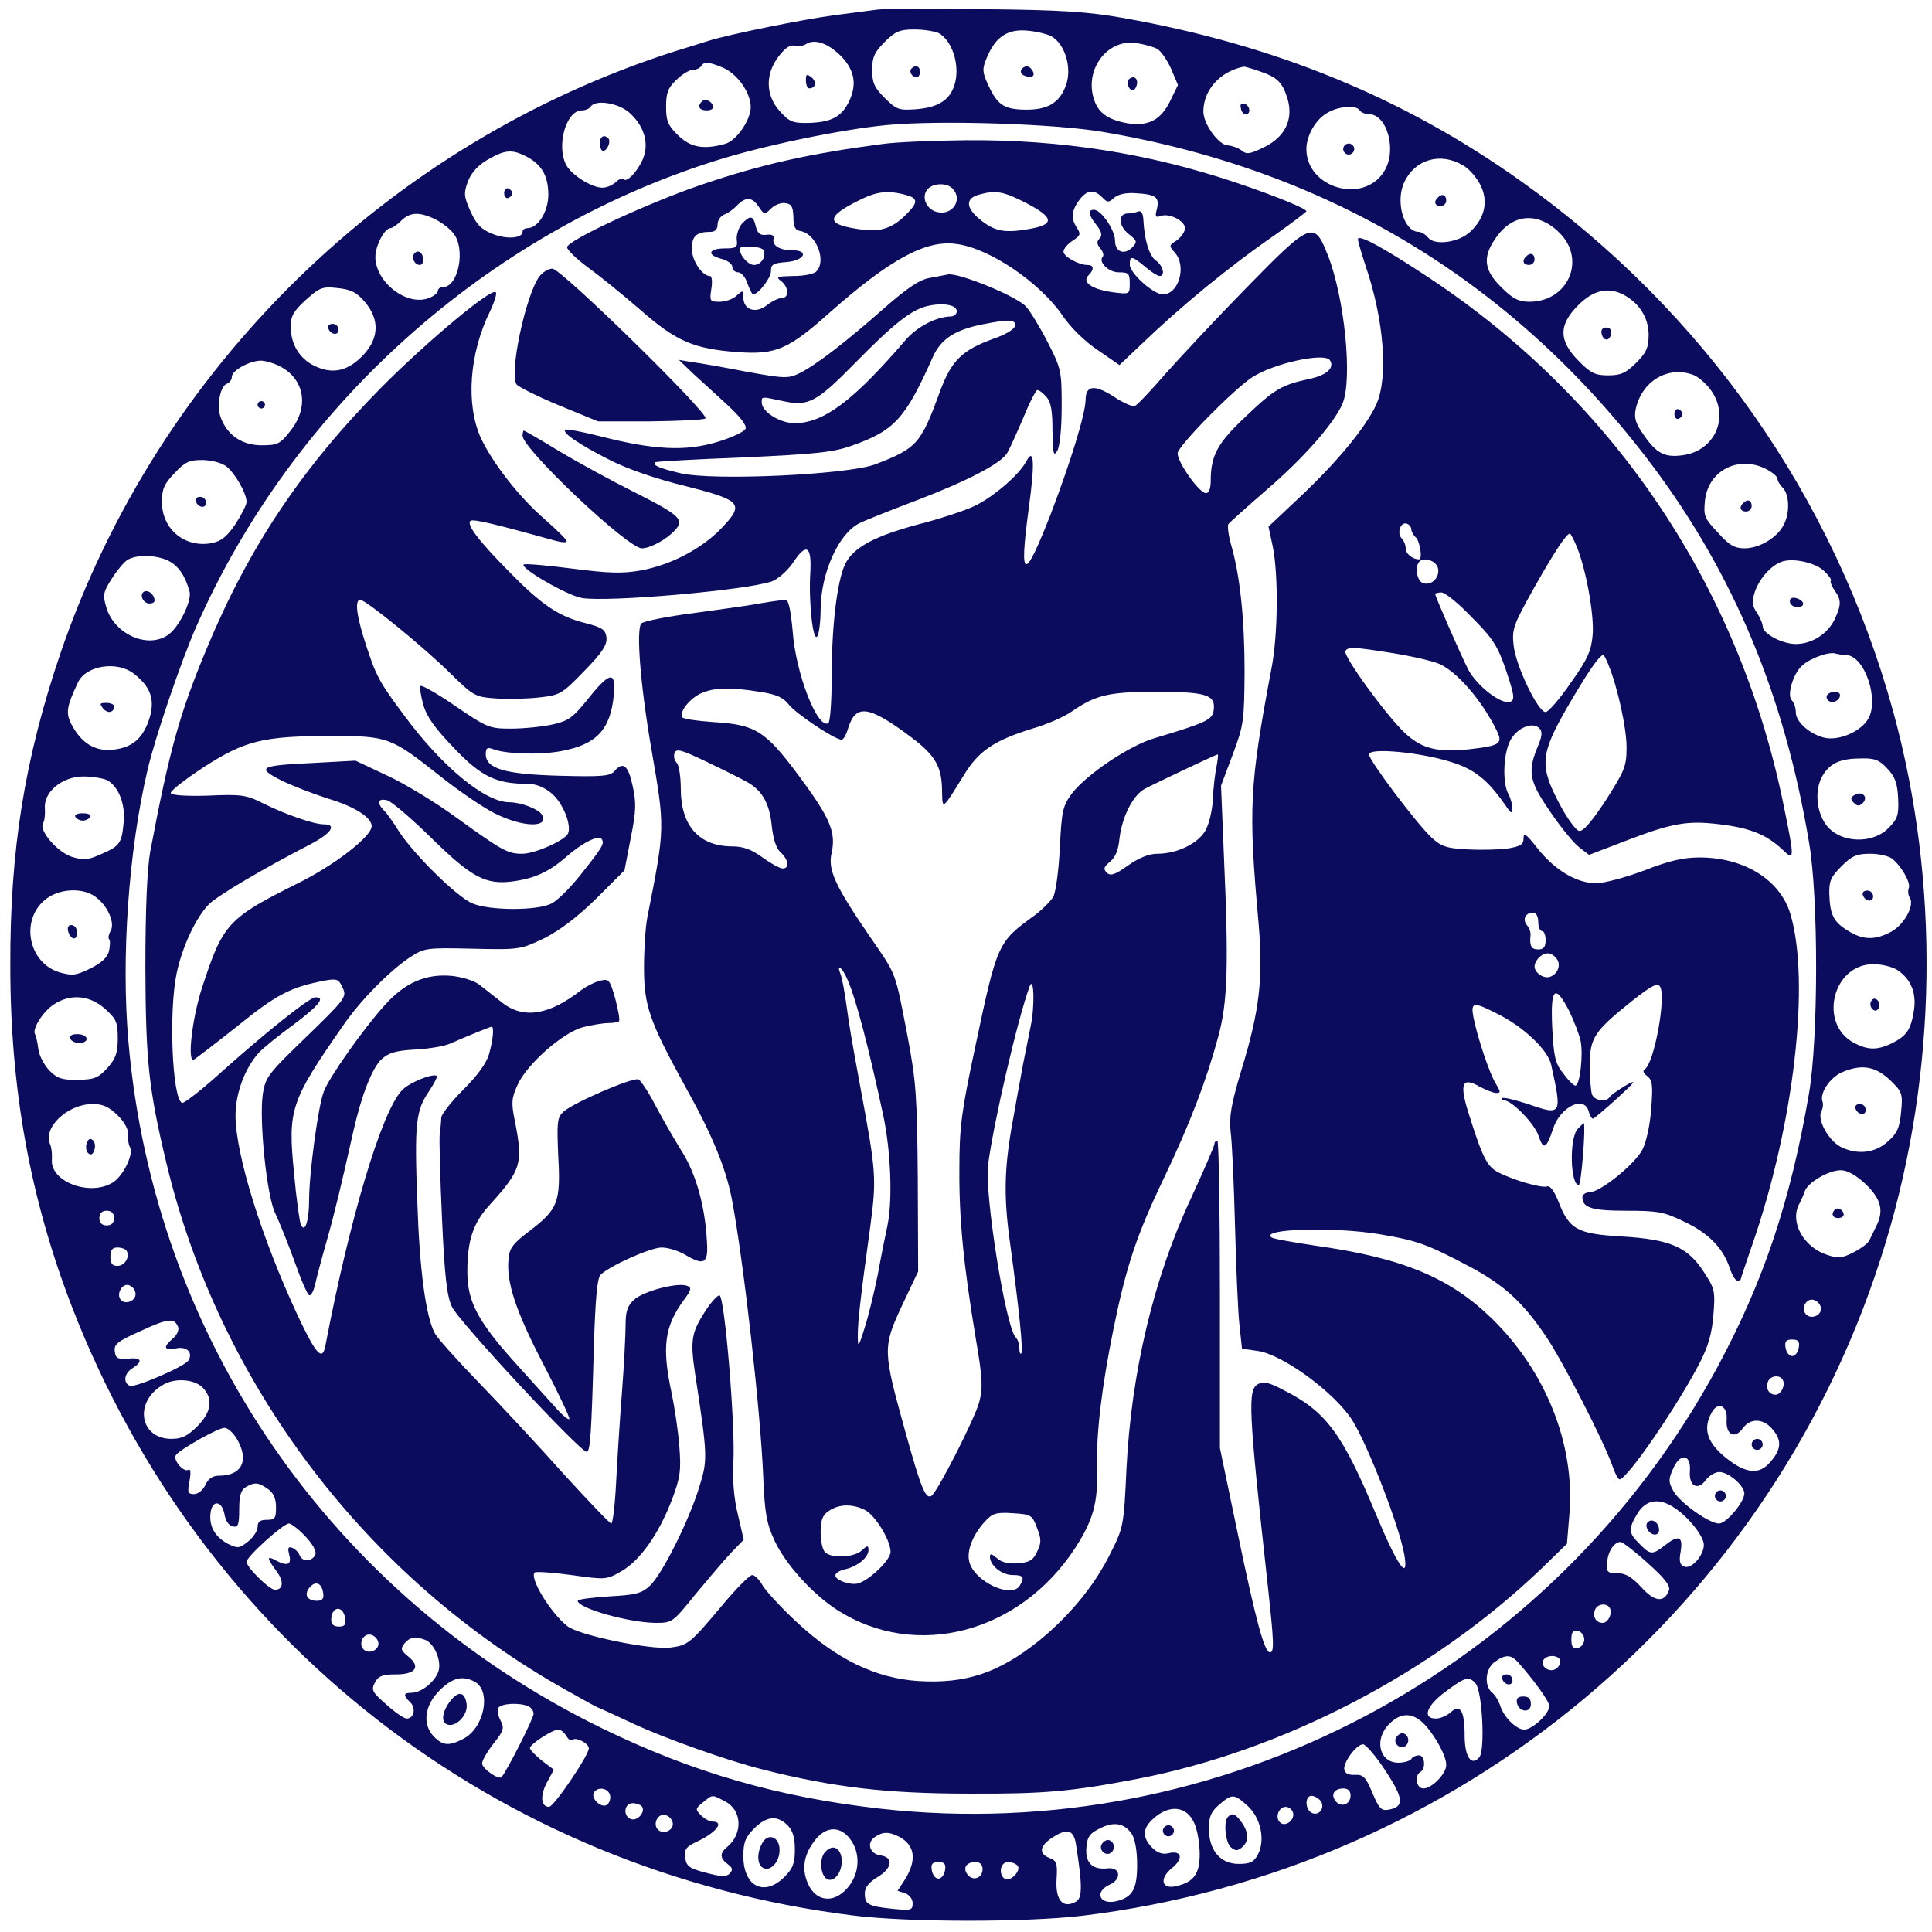 <?xml version="1.0" standalone="no"?>
<!DOCTYPE svg PUBLIC "-//W3C//DTD SVG 20010904//EN"
 "http://www.w3.org/TR/2001/REC-SVG-20010904/DTD/svg10.dtd">
<svg version="1.0" xmlns="http://www.w3.org/2000/svg"
 width="525pt" height="525pt" viewBox="0 0 525 525"
 preserveAspectRatio="xMidYMid meet">

<g transform="translate(0,525) scale(0.1,-0.1)"
fill="#0b0c5e" stroke="none">
<path d="M2385 5224 c-16 -2 -68 -9 -115 -15 -85 -11 -288 -52 -345 -70 -16
-5 -57 -18 -90 -28 -780 -249 -1405 -861 -1670 -1634 -98 -288 -138 -536 -137
-852 0 -336 54 -631 167 -925 351 -908 1154 -1534 2122 -1655 149 -19 471 -19
623 -1 1028 124 1886 842 2184 1829 141 465 148 977 21 1442 -160 583 -515
1089 -1011 1442 -318 227 -669 371 -1081 444 -95 17 -169 22 -378 24 -143 2
-273 1 -290 -1z m166 -64 c41 -23 62 -102 38 -153 -15 -33 -46 -50 -102 -54
-44 -3 -51 -1 -83 31 -28 28 -34 41 -34 76 0 34 6 48 34 76 29 29 41 34 81 34
25 0 55 -5 66 -10z m305 -8 c39 -21 59 -90 39 -138 -18 -45 -50 -63 -110 -62
-57 1 -75 13 -100 68 -16 34 -16 43 -4 72 23 57 56 79 108 75 26 -2 55 -9 67
-15z m-568 -57 c36 -39 41 -78 17 -125 -20 -38 -47 -52 -107 -54 -44 -1 -53 3
-79 32 -39 43 -40 101 -3 149 17 22 31 32 42 29 9 -3 24 -1 32 4 24 16 62 2
98 -35z m855 23 c11 -5 28 -30 39 -54 l19 -45 -21 -43 c-25 -52 -60 -70 -116
-61 -56 10 -82 30 -93 71 -22 80 41 159 117 147 20 -3 45 -10 55 -15z m-1178
-52 c39 -17 75 -68 75 -107 0 -35 -39 -92 -70 -100 -58 -16 -93 -10 -127 23
-28 27 -33 39 -33 78 0 38 5 51 28 73 15 15 35 27 44 27 9 0 20 5 23 10 8 13
19 13 60 -4z m1456 -9 c51 -17 64 -31 78 -76 16 -56 -7 -104 -66 -132 -37 -18
-46 -19 -59 -8 -9 7 -26 13 -37 14 -25 0 -67 58 -67 92 0 58 45 109 110 122 3
0 21 -5 41 -12z m-1712 -112 c41 -36 56 -84 38 -127 -15 -35 -44 -65 -53 -55
-4 3 -13 0 -21 -8 -8 -8 -24 -15 -36 -15 -29 0 -83 34 -98 61 -28 52 -1 149
42 149 10 0 21 5 24 10 12 20 73 11 104 -15z m1986 5 c3 -5 14 -10 24 -10 51
0 78 -100 42 -156 -56 -90 -211 -45 -211 61 0 37 26 82 58 99 31 18 78 21 87
6z m-695 -59 c616 -105 1117 -410 1490 -906 222 -296 360 -628 426 -1025 26
-150 25 -533 0 -680 -50 -293 -124 -513 -249 -745 -448 -828 -1350 -1303
-2274 -1200 -277 31 -510 98 -758 219 -734 359 -1216 1058 -1286 1865 -20 227
0 518 52 739 20 87 91 295 131 386 263 601 792 1075 1415 1270 130 41 338 84
461 96 141 14 461 4 592 -19z m-1570 -66 c42 -22 60 -53 60 -104 0 -46 -28
-91 -57 -91 -7 0 -13 -4 -13 -10 0 -18 -45 -21 -83 -5 -30 12 -43 26 -59 62
-18 40 -18 49 -6 81 9 23 27 43 53 58 47 27 66 29 105 9z m2545 -24 c17 -9 38
-34 48 -54 22 -44 12 -89 -27 -126 -31 -30 -97 -39 -115 -17 -7 9 -19 16 -26
16 -40 0 -64 82 -39 135 29 62 98 82 159 46z m-2792 -147 c18 -9 40 -26 49
-38 34 -41 14 -146 -28 -146 -8 0 -14 -5 -14 -10 0 -6 -11 -15 -25 -20 -59
-23 -145 43 -145 112 0 30 25 78 41 78 5 0 18 9 29 20 24 24 50 25 93 4z
m3055 -37 c73 -73 23 -187 -82 -187 -29 0 -45 8 -76 39 -47 46 -52 81 -17 132
46 69 116 75 175 16z m-3246 -188 c40 -48 38 -98 -5 -144 -41 -43 -82 -53
-131 -30 -42 20 -66 59 -66 108 0 28 8 42 41 72 38 34 45 37 88 32 36 -4 51
-12 73 -38z m3420 20 c43 -23 67 -62 68 -107 0 -37 -6 -50 -34 -78 -28 -28
-42 -34 -76 -34 -35 0 -48 6 -81 40 -54 55 -54 97 0 151 41 41 81 50 123 28z
m-3652 -194 c68 -35 81 -111 29 -176 -28 -36 -35 -39 -78 -39 -53 0 -93 27
-111 75 -12 31 -2 85 16 92 8 3 14 11 14 19 0 17 47 43 78 44 13 0 36 -7 52
-15z m3842 -24 c13 -5 34 -23 47 -41 52 -72 12 -165 -76 -177 -50 -7 -72 5
-107 56 -22 31 -26 46 -21 70 17 76 88 118 157 92z m-3986 -249 c24 -20 54
-73 54 -96 0 -8 -14 -35 -30 -60 -24 -35 -39 -47 -66 -52 -72 -13 -134 38
-134 112 0 35 6 49 34 78 29 31 40 36 77 36 27 -1 52 -8 65 -18z m4184 -7 c17
-9 30 -20 30 -26 0 -6 7 -17 15 -25 18 -19 19 -71 1 -102 -18 -34 -66 -62
-105 -62 -27 0 -42 8 -73 43 -37 39 -39 45 -35 87 9 82 92 124 167 85z m-4342
-249 c27 -14 45 -40 57 -83 7 -25 -28 -97 -58 -118 -55 -39 -146 1 -168 74
-10 34 -9 42 15 79 14 22 33 45 43 51 26 15 79 13 111 -3z m4498 -27 c13 -12
22 -24 19 -27 -2 -3 2 -14 10 -26 19 -26 19 -40 0 -80 -19 -39 -62 -66 -105
-66 -37 0 -90 28 -90 48 0 7 -7 24 -16 37 -13 20 -14 30 -5 58 12 34 42 69 71
80 29 12 92 -1 116 -24z m60 -229 c51 0 93 -125 59 -176 -21 -33 -78 -57 -116
-49 -40 9 -79 43 -79 69 0 12 -5 27 -11 33 -14 14 4 74 29 95 22 20 73 38 90
32 8 -2 20 -4 28 -4z m-4652 -51 c45 -35 57 -69 43 -118 -17 -56 -46 -82 -98
-88 -50 -6 -88 17 -115 69 -16 31 -13 48 18 114 22 46 107 59 152 23z m4765
-258 c21 -22 27 -40 29 -80 2 -46 -1 -56 -27 -82 -38 -38 -111 -41 -154 -6
-40 32 -51 109 -22 153 20 31 48 43 103 43 36 1 49 -4 71 -28z m-4838 -31 c31
-17 50 -65 45 -114 -5 -57 -10 -65 -61 -87 -38 -17 -48 -17 -81 -7 -40 14 -89
72 -77 91 4 6 6 24 5 40 -4 45 47 87 105 87 24 0 53 -5 64 -10z m4850 -213
c25 -19 52 -66 46 -80 -3 -8 -2 -20 3 -27 13 -21 -16 -73 -51 -92 -43 -23 -76
-23 -116 2 -40 24 -50 43 -52 99 -1 37 4 48 33 77 28 28 41 34 78 34 23 0 50
-6 59 -13z m-4883 -103 c33 -23 55 -70 43 -93 -6 -10 -8 -21 -4 -24 3 -3 2
-18 -1 -32 -4 -17 -21 -32 -51 -47 -39 -19 -49 -20 -84 -10 -82 25 -106 137
-42 194 36 33 102 38 139 12z m4898 -200 c37 -25 52 -62 45 -109 -8 -52 -19
-69 -58 -89 -40 -20 -66 -20 -103 -1 -100 51 -61 215 51 215 22 0 51 -7 65
-16z m-4871 -105 c31 -28 35 -37 35 -80 0 -39 -5 -55 -28 -81 -25 -27 -36 -32
-80 -32 -43 -1 -56 3 -78 25 -14 15 -28 41 -30 59 -2 17 -6 35 -9 40 -8 14 22
62 52 81 44 29 96 25 138 -12z m4850 -193 c34 -33 36 -37 31 -88 -4 -43 -11
-58 -36 -80 -35 -32 -84 -37 -129 -14 -33 18 -63 73 -52 96 5 8 6 21 3 28 -7
22 21 64 53 78 53 23 90 17 130 -20z m-4815 -97 c19 -19 30 -40 28 -53 -1 -11
1 -26 5 -33 11 -18 -17 -77 -46 -96 -61 -39 -171 1 -166 62 1 14 -1 33 -5 42
-20 45 48 109 116 109 28 0 44 -8 68 -31z m4750 -187 c42 -41 50 -72 28 -115
-6 -12 -14 -29 -18 -37 -3 -8 -23 -23 -43 -33 -31 -16 -42 -17 -72 -7 -64 21
-102 89 -76 138 5 9 12 25 15 34 7 24 65 58 98 58 18 0 41 -13 68 -38z m-4760
-92 c0 -13 -7 -20 -20 -20 -13 0 -20 7 -20 20 0 13 7 20 20 20 13 0 20 -7 20
-20z m34 -89 c10 -16 -5 -41 -25 -41 -14 0 -19 7 -19 25 0 18 5 25 19 25 11 0
22 -4 25 -9z m24 -114 c4 -20 -25 -34 -39 -20 -14 14 1 45 20 41 9 -2 17 -11
19 -21z m4580 -40 c4 -20 -25 -34 -40 -19 -15 15 -1 44 19 40 10 -2 19 -11 21
-21z m-4464 -53 c3 -8 -3 -22 -14 -31 -28 -24 -25 -33 9 -27 29 6 46 -12 33
-33 -11 -17 -144 -74 -159 -69 -19 8 -16 34 7 48 30 19 24 30 -12 26 -28 -2
-34 1 -36 19 -3 20 7 28 70 56 75 35 92 36 102 11z m4404 -56 c-2 -13 -10 -23
-18 -23 -8 0 -16 10 -18 23 -3 17 2 22 18 22 16 0 21 -5 18 -22z m-44 -87 c9
-14 -4 -41 -19 -41 -18 0 -28 17 -21 35 6 17 32 20 40 6z m-4294 -21 c30 -30
25 -67 -14 -106 -26 -26 -42 -34 -70 -34 -88 0 -103 103 -21 148 32 18 83 14
105 -8z m4142 -88 c-3 -41 22 -54 44 -23 21 29 58 27 83 -6 25 -30 20 -56 -14
-92 -30 -30 -68 -23 -124 25 -43 38 -53 73 -30 115 17 32 44 19 41 -19z
m-4049 -51 c35 -59 15 -101 -48 -101 -17 0 -29 -8 -37 -25 -6 -14 -20 -25 -31
-25 -17 0 -18 5 -12 36 4 21 3 34 -3 30 -13 -8 -43 27 -34 40 10 15 115 74
132 74 9 0 23 -13 33 -29z m3949 -89 c-3 -41 22 -54 44 -23 8 11 25 21 36 21
25 0 68 -37 68 -58 0 -24 -49 -82 -69 -82 -26 0 -104 55 -123 87 -14 25 -15
32 -2 61 19 45 50 41 46 -6z m-3864 -48 c15 -11 22 -25 22 -50 0 -30 -3 -34
-25 -34 -18 0 -25 -5 -25 -19 0 -11 -12 -29 -26 -40 -24 -19 -28 -19 -55 -6
-35 19 -51 47 -47 83 4 37 31 35 38 -3 3 -18 12 -31 23 -33 14 -3 17 4 17 47
0 37 5 53 18 60 24 14 34 13 60 -5z m3823 -52 c38 -25 79 -77 79 -100 0 -29
-34 -67 -53 -59 -12 4 -15 14 -10 41 7 42 -6 46 -44 16 -33 -26 -39 -25 -68 5
-30 29 -31 40 -5 83 23 37 59 43 101 14z m-3722 -76 c21 -22 31 -41 28 -50 -8
-20 -36 -21 -43 -2 -3 8 -12 17 -20 20 -11 4 -13 0 -8 -19 7 -27 -5 -32 -37
-15 -25 14 -24 6 2 -29 21 -28 19 -51 -4 -51 -15 0 -77 61 -77 76 0 14 100
104 115 104 6 0 26 -15 44 -34z m3649 -74 c46 -41 62 -62 57 -74 -13 -34 -39
-31 -75 9 -26 28 -43 38 -65 38 -27 0 -30 3 -28 28 2 31 19 57 37 57 6 -1 39
-26 74 -58z m-3600 -80 c3 -16 -2 -22 -17 -22 -26 0 -36 17 -20 36 16 19 33
13 37 -14z m3496 -41 c9 -14 -4 -41 -19 -41 -18 0 -28 17 -21 35 6 17 32 20
40 6z m-3436 -29 c3 -17 -2 -22 -17 -22 -14 0 -21 6 -21 18 0 38 33 41 38 4z
m3367 -57 c0 -11 -8 -21 -17 -23 -14 -3 -18 3 -18 23 0 20 4 26 18 23 9 -2 17
-12 17 -23z m-3277 -8 c4 -20 -25 -34 -40 -19 -15 15 -1 44 19 40 10 -2 19
-11 21 -21z m127 7 c26 -10 46 -59 36 -87 -11 -29 -47 -57 -73 -57 -22 0 -23
-7 -3 -26 16 -16 10 -44 -10 -44 -7 0 -32 17 -55 38 -39 34 -42 40 -31 60 9
18 21 22 57 22 54 0 68 21 33 49 -20 16 -21 21 -10 35 14 17 29 20 56 10z
m2970 -61 c47 -53 85 -107 85 -119 0 -21 -46 -64 -68 -64 -22 0 -57 35 -66 67
-4 11 -13 27 -21 33 -23 19 -19 66 7 84 29 21 44 20 63 -1z m115 2 c0 -9 -7
-18 -16 -22 -18 -7 -39 11 -30 26 11 17 46 13 46 -4z m-2950 -55 c46 -25 26
-126 -31 -155 -38 -20 -55 -19 -79 5 -33 33 -27 85 14 126 35 35 63 42 96 24z
m2720 -5 c18 -22 26 -181 10 -200 -22 -26 -40 1 -40 59 0 67 -12 87 -38 63
-10 -9 -28 -17 -40 -17 -38 0 -26 35 26 73 53 40 64 43 82 22z m-2576 -61 c9
-3 16 -13 16 -21 0 -12 -71 -153 -87 -172 -7 -9 -53 23 -53 37 0 8 14 32 31
54 28 35 30 42 19 63 -7 13 -9 28 -6 34 8 12 55 15 80 5z m2438 -51 c30 -33
58 -85 58 -109 0 -24 -39 -64 -62 -64 -19 0 -26 34 -8 45 15 9 12 45 -4 45 -8
0 -18 -4 -21 -10 -3 -5 -19 -10 -35 -10 -52 0 -67 64 -25 105 32 33 65 32 97
-2z m-2333 -30 c5 -10 13 -15 17 -11 8 9 44 -9 44 -23 0 -19 -95 -159 -108
-159 -22 0 -25 30 -6 66 l19 35 -33 25 c-17 14 -32 29 -32 34 0 10 61 50 77
50 7 0 16 -8 22 -17z m2226 -95 c50 -76 52 -99 6 -106 -18 -3 -25 6 -42 47
-18 43 -25 49 -47 48 -17 -1 -27 4 -29 14 -4 19 33 69 51 69 7 0 35 -32 61
-72z m-2108 -64 c3 -8 1 -20 -6 -27 -14 -14 -47 15 -37 32 10 16 36 13 43 -5z
m2013 -3 c0 -24 -25 -34 -40 -16 -15 18 -5 35 21 35 12 0 19 -7 19 -19z
m-1700 -16 c47 -24 49 -88 6 -124 -21 -17 -20 -31 2 -47 13 -10 14 -15 5 -25
-10 -10 -23 -9 -65 2 -46 12 -53 18 -56 41 -3 24 3 30 35 45 50 24 72 53 39
53 -8 0 -22 8 -31 17 -16 16 -16 18 5 35 27 22 24 22 60 3z m1420 -12 c36 -33
49 -93 28 -133 -11 -20 -21 -25 -52 -25 -50 0 -81 37 -81 96 0 33 6 46 28 65
35 30 40 30 77 -3z m198 14 c14 -17 -2 -42 -22 -34 -20 8 -21 47 -2 47 7 0 18
-6 24 -13z m-1843 -17 c9 -15 -14 -40 -31 -33 -22 8 -18 43 5 43 11 0 23 -5
26 -10z m1501 -46 c8 -18 14 -55 14 -82 0 -54 -16 -76 -62 -87 -42 -11 -49 20
-13 49 32 26 26 49 -10 40 -16 -4 -30 1 -44 15 -27 27 -27 52 2 78 44 41 93
36 113 -13z m267 32 c8 -20 -20 -43 -35 -28 -14 14 -3 42 16 42 7 0 16 -6 19
-14z m-1685 -29 c4 -20 -25 -34 -40 -19 -15 15 -1 44 19 40 10 -2 19 -11 21
-21z m312 -7 c14 -14 20 -33 20 -66 0 -37 -5 -51 -29 -75 -55 -54 -111 -25
-111 57 0 37 5 51 29 75 34 34 63 37 91 9z m935 -23 c9 -13 15 -45 15 -84 0
-66 -12 -88 -55 -99 -47 -12 -63 25 -19 45 32 14 29 47 -5 44 -42 -5 -62 14
-59 55 2 30 9 40 36 53 38 20 67 15 87 -14z m-766 -13 c30 -38 28 -94 -5 -133
-40 -48 -94 -38 -113 22 -13 39 -2 78 31 115 28 29 62 28 87 -4z m615 -17 c18
-114 17 -146 -1 -155 -35 -19 -55 4 -52 60 3 45 0 52 -19 59 -31 12 -27 34 10
57 39 25 56 19 62 -21z m-481 22 c43 -23 49 -62 17 -115 l-21 -32 21 -7 c11
-4 20 -15 20 -27 0 -19 -4 -20 -55 -15 -66 7 -75 12 -75 42 0 16 11 30 36 45
39 24 42 53 7 58 -29 4 -39 33 -17 49 22 16 39 16 67 2z m125 -91 c-2 -13 -10
-23 -18 -23 -8 0 -16 10 -18 23 -3 17 2 22 18 22 16 0 21 -5 18 -22z m102 3
c0 -24 -25 -34 -40 -16 -15 18 -5 35 21 35 12 0 19 -7 19 -19z m96 8 c8 -14
-21 -43 -35 -35 -19 12 -13 46 8 46 11 0 23 -5 27 -11z"/>
<path d="M2477 5064 c-8 -8 1 -24 14 -24 5 0 9 7 9 15 0 15 -12 20 -23 9z"/>
<path d="M2775 5060 c-3 -6 1 -13 10 -16 19 -8 30 0 20 15 -8 14 -22 14 -30 1z"/>
<path d="M2190 5031 c0 -11 4 -21 9 -21 18 0 21 18 6 30 -13 10 -15 9 -15 -9z"/>
<path d="M3067 5034 c-9 -9 4 -35 14 -28 5 3 9 12 9 20 0 14 -12 19 -23 8z"/>
<path d="M1907 4974 c-13 -13 -7 -24 14 -24 11 0 19 5 17 12 -5 14 -22 21 -31
12z"/>
<path d="M3372 4956 c1 -10 8 -17 13 -17 15 1 12 24 -3 29 -9 3 -13 -2 -10
-12z"/>
<path d="M1630 4860 c0 -11 4 -20 9 -20 11 0 22 26 14 34 -12 12 -23 5 -23
-14z"/>
<path d="M3650 4845 c0 -8 7 -15 15 -15 8 0 15 7 15 15 0 8 -7 15 -15 15 -8 0
-15 -7 -15 -15z"/>
<path d="M2400 4859 c-198 -26 -330 -55 -494 -111 -144 -49 -366 -152 -365
-170 0 -7 26 -32 57 -55 32 -23 96 -75 142 -115 98 -86 145 -106 266 -115 102
-7 136 7 249 108 163 144 261 198 344 186 89 -11 226 -104 288 -194 22 -33 62
-72 97 -95 l58 -40 57 54 c109 105 240 213 369 302 45 32 82 60 82 62 0 7 -82
41 -192 78 -236 79 -473 117 -733 115 -88 -1 -189 -5 -225 -10z m188 -121 c30
-30 0 -75 -42 -64 -29 7 -43 41 -26 61 15 18 52 19 68 3z m-105 -27 c8 -8 4
-18 -14 -37 -39 -42 -72 -55 -126 -48 -99 13 -102 33 -10 79 40 20 62 25 95
22 24 -3 49 -10 55 -16z m306 -13 c77 -40 78 -59 3 -71 -65 -11 -91 -5 -132
29 -36 31 -36 55 0 65 46 13 67 9 129 -23z m206 16 c14 -15 18 -15 33 -1 11 9
32 14 58 12 55 -3 65 -11 58 -42 -6 -22 -4 -25 10 -20 23 9 66 -13 66 -33 0
-10 -10 -24 -22 -33 -22 -14 -22 -15 -5 -34 32 -37 10 -113 -33 -113 -26 0
-90 58 -90 81 0 25 6 24 42 -6 16 -14 34 -25 39 -25 16 0 10 28 -10 42 -18 13
-31 54 -34 111 -1 18 -6 26 -15 22 -8 -3 -20 -5 -27 -5 -27 0 -26 -33 1 -55
25 -20 25 -22 10 -38 -22 -21 -46 -11 -46 19 0 29 -38 84 -57 84 -18 0 -16
-13 7 -42 14 -18 16 -28 8 -36 -8 -8 -8 -15 2 -27 7 -8 10 -18 7 -22 -14 -14
15 -43 43 -43 27 0 30 -3 30 -30 0 -30 0 -30 -47 -24 -56 8 -84 27 -65 46 16
16 15 28 -3 28 -24 0 -65 23 -65 36 0 8 11 21 25 30 22 15 23 17 9 39 -15 24
-11 48 14 78 19 21 36 22 57 1z m-933 -26 c14 -21 16 -22 33 -5 10 10 27 17
39 15 17 -2 21 -10 22 -38 0 -27 5 -36 20 -38 42 -8 71 -81 42 -110 -7 -7 -35
-12 -62 -12 -45 -1 -49 -2 -33 -14 21 -17 22 -46 1 -46 -9 0 -27 -9 -41 -20
-30 -23 -63 -12 -63 22 0 20 -1 20 -18 5 -10 -10 -31 -17 -47 -17 -26 0 -27 2
-22 35 3 19 2 35 -4 35 -21 0 -49 42 -49 74 0 35 13 46 51 46 12 0 19 7 19 20
0 11 8 23 18 27 9 3 25 14 35 25 24 24 41 23 59 -4z"/>
<path d="M2016 4642 c-9 -11 -15 -30 -14 -43 3 -21 -1 -24 -32 -24 -44 0 -51
-17 -11 -28 17 -4 31 -14 31 -22 0 -8 7 -15 16 -15 8 0 20 -13 25 -30 6 -16
13 -30 15 -30 15 0 49 45 49 63 0 19 6 22 43 25 48 4 62 32 15 32 -35 0 -55
13 -51 31 2 9 -4 13 -19 11 -17 -2 -24 3 -29 22 -7 31 -15 32 -38 8z m58 -71
c10 -16 -5 -41 -25 -41 -16 0 -39 26 -39 44 0 10 58 7 64 -3z"/>
<path d="M3386 4467 c-83 -85 -182 -191 -221 -235 -38 -44 -75 -83 -81 -85 -6
-3 -32 8 -57 25 -53 34 -77 31 -77 -9 -1 -39 -40 -166 -94 -308 -73 -187 -87
-185 -61 10 18 130 15 172 -7 130 -20 -37 -92 -98 -142 -121 -28 -13 -96 -35
-151 -49 -119 -32 -175 -62 -198 -107 -22 -46 -37 -166 -37 -308 0 -65 -4
-121 -9 -125 -29 -18 -89 135 -97 250 -5 55 -11 85 -19 85 -6 0 -36 -4 -66 -9
-30 -6 -112 -17 -184 -27 -71 -9 -136 -22 -142 -28 -15 -14 -3 -168 27 -341
37 -216 38 -211 -11 -458 -5 -26 -9 -87 -9 -136 0 -104 14 -145 114 -327 73
-131 109 -220 125 -304 32 -169 78 -578 85 -753 4 -98 9 -126 30 -172 30 -65
103 -146 171 -190 214 -137 496 -63 647 169 49 76 62 123 59 217 -2 95 12 216
45 379 35 171 63 255 138 411 71 149 115 265 147 384 25 93 28 192 15 485 l-8
195 32 85 c30 80 31 93 32 225 0 141 -12 261 -37 346 -7 25 -10 50 -7 55 4 5
51 47 105 94 98 84 182 179 205 233 28 65 6 288 -40 404 -37 94 -45 91 -222
-90z m228 -196 c13 -20 -8 -40 -53 -50 -79 -17 -97 -28 -175 -102 -78 -73 -96
-107 -96 -176 0 -21 -5 -33 -13 -33 -18 0 -77 83 -77 108 0 19 150 172 203
207 59 38 197 68 211 46z m-1549 -901 c46 -7 64 -16 78 -34 18 -24 125 -96
144 -96 5 0 13 14 18 32 21 66 56 61 172 -26 66 -50 83 -80 83 -150 1 -47 1
-47 60 49 40 65 82 93 185 125 39 11 86 32 105 45 68 47 102 55 233 55 135 0
161 -8 155 -50 -3 -26 -21 -34 -161 -76 -68 -20 -184 -98 -224 -150 -25 -34
-28 -46 -33 -148 -3 -61 -11 -121 -18 -133 -7 -12 -29 -34 -50 -50 -102 -74
-102 -75 -163 -363 -36 -169 -42 -212 -42 -325 -1 -138 11 -261 45 -465 18
-105 19 -131 9 -170 -12 -45 -114 -245 -130 -255 -16 -9 -28 20 -71 175 -61
220 -62 228 -9 342 l44 93 -1 250 c-2 226 -4 263 -28 390 -35 180 -28 162
-103 271 -95 139 -114 181 -103 227 12 56 -4 94 -90 210 -91 122 -117 138
-233 145 -42 3 -80 8 -83 13 -9 14 20 51 51 65 36 16 80 17 160 4z m-35 -245
c40 -22 61 -57 67 -118 4 -37 12 -62 24 -73 22 -20 25 -44 6 -44 -8 0 -33 14
-55 30 -30 22 -53 30 -82 30 -90 0 -140 56 -140 156 0 33 -5 65 -11 71 -7 7
-9 19 -6 27 5 13 20 8 89 -25 46 -22 94 -46 108 -54z m1276 43 c-4 -18 -9 -58
-10 -89 -2 -32 -10 -68 -21 -87 -21 -35 -77 -62 -130 -62 -23 0 -50 -11 -80
-32 -36 -26 -48 -29 -58 -19 -9 10 -8 15 9 29 15 12 23 32 26 63 7 59 36 117
68 135 28 15 193 93 199 94 2 0 0 -15 -3 -32z m-1003 -580 c24 -55 57 -183 97
-368 21 -99 26 -234 11 -303 -5 -23 -17 -82 -26 -132 -10 -49 -26 -115 -36
-145 -16 -52 -18 -53 -18 -20 0 37 6 95 34 298 17 129 16 147 -26 372 -26 141
-31 171 -39 230 -5 36 -12 73 -16 83 -12 31 5 18 19 -15z m498 -125 c-6 -29
-15 -77 -21 -105 -5 -29 -17 -91 -25 -138 -26 -138 -29 -215 -10 -350 25 -183
36 -293 30 -298 -3 -3 -5 4 -5 14 0 11 -4 24 -10 30 -27 27 -85 389 -75 469
15 115 80 395 113 485 12 30 14 -56 3 -107z m-451 -1316 c28 -14 70 -82 70
-114 0 -22 -57 -77 -89 -86 -21 -5 -61 9 -61 22 0 6 12 14 28 17 33 8 62 32
62 52 0 13 -3 13 -18 -1 -22 -20 -83 -22 -100 -5 -7 7 -12 31 -12 54 0 33 5
47 22 58 27 19 64 20 98 3z m468 -49 c12 -30 12 -41 0 -65 -10 -22 -21 -29
-52 -31 -25 -2 -44 2 -57 14 -14 12 -19 13 -19 4 0 -24 32 -50 62 -50 29 0 33
-6 19 -29 -23 -36 -124 12 -137 65 -8 30 10 74 42 109 21 23 31 26 76 23 50
-3 53 -5 66 -40z"/>
<path d="M3690 4600 c0 -6 10 -39 21 -73 50 -146 62 -303 29 -376 -28 -61
-105 -155 -206 -250 l-87 -82 12 -56 c15 -78 14 -238 -4 -330 -60 -319 -63
-379 -35 -691 13 -151 3 -238 -47 -401 -28 -93 -33 -126 -29 -166 4 -27 9
-142 12 -255 3 -113 8 -234 12 -270 l7 -65 42 -6 c68 -9 211 -114 258 -189 43
-69 127 -286 141 -364 13 -76 -18 -32 -76 107 -92 221 -136 281 -251 339 -39
21 -56 25 -70 17 -29 -15 -27 -65 26 -547 17 -156 18 -182 6 -182 -15 0 -38
84 -88 325 l-48 230 0 418 c0 229 -3 417 -7 417 -5 0 -8 -4 -8 -9 0 -5 -29
-72 -64 -148 -101 -216 -162 -473 -175 -735 -7 -153 -8 -159 -44 -230 -43 -87
-111 -169 -193 -236 -110 -88 -199 -118 -329 -110 -117 8 -222 59 -332 162
-43 40 -85 86 -92 100 -8 14 -20 26 -27 26 -7 0 -44 -37 -82 -83 -86 -102 -92
-108 -140 -114 -53 -7 -249 33 -280 58 -46 36 -104 131 -89 146 4 3 48 0 100
-7 92 -13 95 -13 135 10 51 29 102 101 138 195 23 61 25 79 20 145 -3 41 -13
106 -21 145 -27 125 -19 181 33 252 21 28 22 34 9 39 -26 10 -120 -15 -144
-38 -18 -16 -23 -32 -23 -67 0 -25 -4 -109 -10 -186 -6 -77 -13 -188 -16 -247
-3 -60 -9 -108 -13 -108 -4 0 -61 60 -127 132 -65 73 -169 185 -230 248 -61
63 -117 125 -123 138 -24 46 -41 171 -47 357 -8 214 -4 247 32 300 14 21 23
39 21 41 -9 9 -76 -18 -95 -39 -55 -58 -142 -349 -208 -695 -8 -41 -25 -23
-74 81 -99 212 -170 440 -170 546 0 61 26 129 63 170 12 13 55 48 95 77 69 52
87 74 59 74 -16 0 -142 -101 -262 -209 -49 -44 -94 -79 -100 -78 -27 9 -37
248 -15 352 15 73 54 155 89 189 25 24 149 97 273 161 58 30 75 55 38 55 -27
0 -105 27 -165 57 -45 23 -60 25 -149 21 -61 -2 -100 1 -102 7 -1 6 39 37 89
70 112 72 161 85 345 85 156 0 163 -2 298 -109 49 -39 116 -85 148 -101 77
-39 151 -40 128 -3 -10 15 -57 33 -88 33 -66 0 -183 97 -285 235 -68 91 -77
108 -104 191 -26 79 -32 124 -16 124 15 0 171 -127 243 -198 65 -64 69 -66
127 -70 33 -2 86 -1 118 3 55 6 61 10 121 72 49 50 62 71 60 91 -3 21 -11 27
-58 39 -72 18 -119 50 -206 139 -85 86 -118 130 -105 139 9 5 70 -10 229 -54
17 -5 32 -6 32 -2 0 5 -28 32 -61 61 -69 60 -139 150 -172 219 -42 92 -32 232
26 348 11 24 18 46 14 49 -12 12 -182 -130 -307 -255 -219 -221 -363 -436
-479 -715 -73 -176 -100 -271 -153 -551 -8 -46 -13 -153 -13 -315 1 -255 9
-329 57 -530 144 -602 544 -1129 1087 -1433 46 -26 84 -47 86 -47 1 0 45 -20
96 -44 86 -40 257 -101 354 -125 190 -48 335 -65 560 -65 203 -1 277 6 455 40
395 76 801 287 1097 570 l71 69 7 85 c14 186 -64 382 -209 525 -115 113 -245
167 -481 200 -59 9 -112 18 -119 22 -37 24 170 30 294 9 101 -17 128 -27 240
-86 95 -50 146 -96 210 -190 45 -66 157 -284 181 -352 7 -21 16 -38 20 -38 20
0 156 197 218 317 23 45 33 79 37 130 5 63 4 71 -25 115 -44 69 -91 90 -223
98 -123 7 -144 19 -174 97 -11 27 -22 42 -30 39 -14 -5 -89 16 -132 38 -31 16
-43 39 -81 160 -26 82 -18 101 30 73 17 -9 37 -17 45 -17 12 0 12 3 0 23 -17
25 -51 127 -62 182 -8 43 -1 44 67 9 70 -35 135 -97 144 -137 30 -136 29 -139
-60 -108 -37 12 -69 20 -73 17 -3 -3 -1 -6 5 -6 21 0 83 -63 94 -97 13 -39 21
-35 39 19 19 60 85 93 97 48 3 -11 8 -20 12 -20 3 1 33 26 66 56 51 47 54 52
22 34 -20 -12 -40 -26 -43 -31 -9 -15 -41 -10 -48 7 -3 9 -6 44 -6 79 0 75 12
93 116 176 52 41 68 49 75 38 17 -28 -16 -209 -42 -225 -6 -3 -3 -11 7 -18 14
-11 16 -24 11 -88 -3 -43 -13 -91 -24 -112 -21 -40 -115 -116 -144 -116 -10 0
-19 -6 -19 -13 0 -29 25 -37 120 -37 84 0 102 -3 155 -29 67 -31 107 -72 125
-126 6 -19 16 -35 21 -35 5 0 9 2 9 3 0 2 14 44 31 93 114 327 159 717 104
901 -28 92 -125 153 -247 153 -43 0 -83 -9 -149 -35 -51 -19 -109 -35 -132
-35 -53 0 -113 36 -160 96 -29 37 -37 43 -37 26 0 -17 -8 -22 -45 -28 -25 -3
-74 -4 -110 -2 -55 3 -69 8 -96 33 -41 39 -169 209 -169 225 0 19 138 6 221
-20 66 -20 102 -49 151 -120 14 -21 17 -22 17 -7 1 10 -4 28 -10 39 -17 31
-14 110 5 146 18 34 60 52 79 33 8 -8 8 -19 -2 -44 -31 -73 -27 -98 31 -182
29 -43 65 -87 80 -98 l26 -20 94 36 c132 51 173 58 262 47 82 -10 126 -28 169
-68 33 -32 34 -28 6 109 -119 599 -459 1108 -964 1443 -125 83 -195 121 -195
106z m145 -788 c0 -6 6 -17 13 -23 11 -12 18 -59 8 -59 -17 0 -36 15 -36 29 0
9 -5 22 -11 28 -14 14 -3 46 14 40 6 -2 12 -9 12 -15z m449 -46 c26 -62 48
-186 44 -240 -4 -45 -13 -66 -60 -132 -30 -44 -61 -79 -68 -79 -21 0 -82 128
-87 182 -5 44 0 56 57 158 56 99 87 145 96 145 2 0 10 -15 18 -34z m-376 -62
c4 -25 -20 -47 -42 -38 -16 6 -22 45 -9 58 14 14 48 1 51 -20z m92 -132 c58
-58 70 -78 93 -145 22 -66 24 -79 11 -84 -24 -9 -92 44 -115 89 -22 44 -89
197 -89 204 0 2 8 4 17 4 10 0 47 -30 83 -68z m-214 -97 c50 -8 106 -21 125
-29 46 -20 112 -94 153 -175 22 -42 15 -47 -71 -57 -86 -9 -128 1 -173 42 -48
43 -172 213 -164 225 7 12 24 11 130 -6z m585 -32 c25 -62 49 -171 49 -224 0
-51 -5 -63 -56 -143 -38 -58 -62 -86 -73 -84 -9 2 -33 35 -53 73 -55 104 -53
135 22 265 55 94 86 140 97 140 2 0 8 -12 14 -27z m-191 -698 c0 -14 5 -25 10
-25 6 0 10 -11 10 -25 0 -18 -5 -25 -20 -25 -19 0 -24 10 -21 38 1 8 -3 20 -9
27 -14 16 -5 35 16 35 8 0 14 -10 14 -25z m49 -99 c14 -16 5 -42 -16 -50 -17
-7 -43 10 -43 28 0 7 5 17 12 24 16 16 33 15 47 -2z m35 -143 c13 -27 27 -63
31 -81 8 -38 -2 -122 -14 -122 -5 0 -20 15 -33 33 -22 27 -26 46 -30 125 -5
108 7 120 46 45z"/>
<path d="M1465 4498 c-38 -55 -82 -265 -61 -293 6 -7 58 -33 116 -57 l105 -43
142 0 c78 1 146 4 150 8 11 12 -392 407 -416 407 -11 0 -27 -10 -36 -22z"/>
<path d="M2575 4504 c-5 -1 -27 -5 -47 -9 -28 -4 -61 -26 -126 -83 -104 -92
-185 -154 -229 -176 -31 -15 -40 -15 -145 4 -62 12 -129 24 -148 26 l-35 6 35
-34 c20 -18 62 -57 94 -86 36 -33 56 -58 52 -67 -3 -8 -37 -24 -77 -36 -86
-26 -172 -22 -316 15 -51 13 -95 21 -97 18 -9 -8 38 -40 121 -82 49 -25 128
-52 206 -71 154 -39 161 -48 96 -116 -54 -55 -136 -98 -217 -113 -50 -9 -87
-8 -188 5 -69 9 -128 14 -131 11 -10 -10 118 -84 158 -91 72 -12 446 21 516
45 18 7 42 28 58 51 36 55 51 46 47 -26 -5 -79 7 -192 19 -174 5 8 9 41 9 74
1 99 49 205 105 233 11 6 81 34 155 62 141 54 229 100 247 129 6 10 25 52 43
94 17 42 35 77 39 77 5 0 15 -8 24 -18 13 -14 17 -38 17 -93 1 -62 3 -71 13
-54 7 12 12 60 12 120 0 96 -1 103 -38 175 -21 41 -48 85 -59 97 -27 29 -187
94 -213 87z m25 -100 c0 -8 -8 -14 -17 -14 -40 -1 -93 -29 -124 -66 -140 -163
-221 -224 -300 -224 -39 0 -89 31 -89 56 0 17 -3 17 58 4 69 -15 91 -3 196
104 107 109 155 146 199 155 42 9 77 2 77 -15z m158 -40 c-2 -9 -27 -24 -57
-34 -86 -31 -115 -59 -146 -142 -53 -145 -63 -156 -177 -200 -76 -28 -439 -45
-529 -24 -59 14 -77 22 -68 30 2 2 110 8 239 13 197 9 245 14 295 32 116 41
145 73 220 241 22 49 60 74 137 89 70 14 90 13 86 -5z"/>
<path d="M1420 4066 c0 -36 286 -306 324 -306 23 0 67 24 90 49 27 29 14 41
-113 105 -58 29 -148 78 -200 109 -52 32 -96 57 -98 57 -1 0 -3 -7 -3 -14z"/>
<path d="M1598 3351 c-42 -52 -53 -60 -98 -70 -28 -6 -78 -11 -112 -11 -58 0
-65 3 -150 61 -49 34 -92 58 -95 55 -3 -3 0 -25 7 -50 9 -33 31 -64 84 -119
74 -78 115 -97 200 -97 22 0 45 -9 65 -26 30 -25 54 -84 45 -108 -7 -19 -90
-56 -125 -56 -39 0 -54 8 -177 97 -56 41 -141 93 -189 115 l-87 41 -110 -6
c-150 -7 -161 -12 -93 -47 30 -15 88 -37 128 -50 71 -21 119 -51 119 -75 0
-28 -101 -106 -200 -155 -191 -95 -204 -110 -260 -281 -27 -81 -41 -199 -25
-199 3 0 56 41 118 90 110 89 147 108 243 126 29 5 35 3 45 -20 12 -25 8 -30
-99 -134 -105 -101 -111 -110 -118 -156 -10 -73 11 -277 34 -323 10 -21 34
-80 52 -130 18 -51 36 -93 41 -93 5 0 11 12 15 28 3 15 17 68 31 117 23 81 40
153 73 300 22 98 51 172 76 196 20 18 38 24 92 27 37 2 81 9 97 17 46 20 107
45 111 45 7 0 4 -35 -7 -74 -7 -25 -31 -58 -70 -97 -32 -32 -59 -66 -60 -76 0
-10 -2 -29 -4 -43 -2 -14 1 -117 6 -229 7 -156 13 -212 27 -242 17 -38 348
-394 366 -394 10 0 13 41 20 294 4 124 9 178 18 187 26 25 136 74 166 74 17 0
47 -9 66 -21 50 -29 61 -22 57 37 -5 97 -30 186 -70 248 -21 34 -53 90 -71
124 -18 35 -39 66 -45 69 -16 6 -178 -64 -204 -88 -17 -16 -18 -28 -14 -121 7
-125 -1 -144 -78 -203 -44 -33 -55 -47 -57 -75 -7 -64 20 -144 95 -288 41 -79
73 -146 70 -148 -2 -3 -16 8 -30 23 -14 15 -64 71 -111 123 -107 118 -136 172
-136 254 0 85 15 131 59 180 88 97 93 114 70 230 -10 49 -9 62 7 97 25 57 124
144 179 158 24 6 55 11 68 11 13 0 26 2 29 5 3 3 -2 30 -10 61 -15 52 -17 55
-41 49 -14 -3 -37 -15 -51 -25 -88 -69 -158 -80 -216 -34 -20 16 -48 38 -61
48 -14 11 -47 21 -74 24 -71 7 -129 -18 -184 -80 -58 -64 -151 -196 -165 -234
-15 -37 -40 -222 -40 -294 0 -59 -12 -94 -23 -66 -3 8 -12 71 -18 138 -17 174
-11 194 136 405 45 65 125 146 178 181 40 26 44 27 171 24 129 -3 131 -2 196
29 43 22 90 58 141 108 l76 76 17 88 c15 74 15 97 5 142 -12 56 -26 67 -50 39
-11 -13 -34 -15 -148 -12 -149 4 -201 19 -201 59 0 16 4 19 18 14 34 -14 128
-17 187 -6 96 18 134 58 143 153 6 66 -11 63 -70 -11z m-427 -377 c111 -109
149 -129 223 -119 59 8 98 26 144 66 44 39 89 61 97 49 8 -13 3 -21 -58 -98
-27 -34 -62 -69 -78 -77 -37 -20 -168 -20 -215 0 -42 17 -160 134 -200 196
-15 24 -33 50 -41 57 -20 21 -16 34 10 27 12 -4 65 -49 118 -101z"/>
<path d="M4287 2182 c-23 -25 -20 -152 3 -152 7 0 19 155 14 168 0 1 -8 -6
-17 -16z"/>
<path d="M1917 1688 c-38 -59 -42 -79 -28 -172 34 -222 34 -233 12 -304 -27
-91 -102 -241 -135 -271 -22 -21 -39 -25 -111 -29 -47 -3 -85 -8 -85 -12 0
-20 137 -59 211 -60 46 0 47 1 109 78 35 42 78 93 97 113 l34 35 -16 69 c-11
44 -15 97 -12 145 5 100 -24 450 -38 450 -6 0 -23 -19 -38 -42z"/>
<path d="M1370 4725 c0 -9 5 -15 11 -13 6 2 11 8 11 13 0 5 -5 11 -11 13 -6 2
-11 -4 -11 -13z"/>
<path d="M3907 4713 c-12 -11 -8 -23 8 -23 8 0 15 7 15 15 0 16 -12 20 -23 8z"/>
<path d="M1125 4560 c-7 -12 2 -30 16 -30 12 0 12 27 0 35 -5 3 -12 1 -16 -5z"/>
<path d="M4147 4553 c-12 -11 -8 -23 8 -23 8 0 15 7 15 15 0 16 -12 20 -23 8z"/>
<path d="M892 4358 c6 -18 28 -21 28 -4 0 9 -7 16 -16 16 -9 0 -14 -5 -12 -12z"/>
<path d="M4352 4344 c4 -21 22 -23 26 -1 2 10 -3 17 -13 17 -10 0 -15 -6 -13
-16z"/>
<path d="M700 4150 c0 -5 5 -10 10 -10 6 0 10 5 10 10 0 6 -4 10 -10 10 -5 0
-10 -4 -10 -10z"/>
<path d="M4550 4125 c0 -9 5 -15 11 -13 6 2 11 8 11 13 0 5 -5 11 -11 13 -6 2
-11 -4 -11 -13z"/>
<path d="M532 3888 c6 -18 28 -21 28 -4 0 9 -7 16 -16 16 -9 0 -14 -5 -12 -12z"/>
<path d="M4737 3883 c-12 -11 -8 -23 8 -23 8 0 15 7 15 15 0 16 -12 20 -23 8z"/>
<path d="M393 3643 c-16 -6 -5 -33 13 -33 8 0 14 3 14 8 0 15 -15 29 -27 25z"/>
<path d="M4866 3623 c-3 -3 -3 -10 0 -14 7 -12 34 -11 34 0 0 11 -26 22 -34
14z"/>
<path d="M4965 3361 c-3 -5 -1 -12 5 -16 12 -7 30 2 30 16 0 12 -27 12 -35 0z"/>
<path d="M280 3325 c12 -15 30 -12 30 6 0 5 -10 9 -21 9 -18 0 -19 -2 -9 -15z"/>
<path d="M5040 3090 c-12 -7 -12 -12 -2 -22 9 -9 15 -9 24 0 16 16 -2 34 -22
22z"/>
<path d="M205 3030 c3 -5 12 -10 20 -10 8 0 17 5 20 10 4 6 -5 10 -20 10 -15
0 -24 -4 -20 -10z"/>
<path d="M5062 2818 c6 -18 28 -21 28 -4 0 9 -7 16 -16 16 -9 0 -14 -5 -12
-12z"/>
<path d="M187 2734 c-8 -8 3 -34 14 -34 11 0 12 27 0 34 -4 3 -11 3 -14 0z"/>
<path d="M5085 2530 c-4 -6 -3 -16 3 -22 6 -6 12 -6 17 2 4 6 3 16 -3 22 -6 6
-12 6 -17 -2z"/>
<path d="M190 2431 c0 -5 6 -11 13 -13 17 -7 38 2 31 13 -7 12 -44 12 -44 0z"/>
<path d="M5042 2238 c6 -18 28 -21 28 -4 0 9 -7 16 -16 16 -9 0 -14 -5 -12
-12z"/>
<path d="M236 2144 c-4 -10 -2 -22 3 -27 7 -7 13 -5 17 7 4 10 2 22 -3 27 -7
7 -13 5 -17 -7z"/>
<path d="M4986 1963 c-11 -11 -6 -23 9 -23 8 0 15 4 15 9 0 13 -16 22 -24 14z"/>
<path d="M4760 1325 c0 -8 7 -15 15 -15 8 0 15 7 15 15 0 8 -7 15 -15 15 -8 0
-15 -7 -15 -15z"/>
<path d="M4660 1185 c0 -8 7 -15 15 -15 8 0 15 7 15 15 0 8 -7 15 -15 15 -8 0
-15 -7 -15 -15z"/>
<path d="M4478 1114 c-11 -10 3 -34 19 -34 8 0 13 7 11 17 -3 18 -20 27 -30
17z"/>
<path d="M4082 688 c6 -18 28 -21 28 -4 0 9 -7 16 -16 16 -9 0 -14 -5 -12 -12z"/>
<path d="M4122 623 c5 -26 38 -29 38 -4 0 15 -6 21 -21 21 -14 0 -19 -5 -17
-17z"/>
<path d="M1228 633 c-25 -29 -32 -62 -13 -69 23 -9 57 25 53 55 -4 31 -20 37
-40 14z"/>
<path d="M3794 529 c-10 -17 13 -36 27 -22 12 12 4 33 -11 33 -5 0 -12 -5 -16
-11z"/>
<path d="M3337 313 c-13 -12 -7 -71 8 -83 12 -10 18 -10 30 0 19 16 19 40 -1
68 -16 23 -26 27 -37 15z"/>
<path d="M3160 275 c0 -8 7 -15 15 -15 8 0 15 7 15 15 0 8 -7 15 -15 15 -8 0
-15 -7 -15 -15z"/>
<path d="M2071 241 c-16 -29 -13 -61 5 -68 22 -8 46 24 42 57 -4 31 -33 38
-47 11z"/>
<path d="M2994 239 c-10 -17 13 -36 27 -22 12 12 4 33 -11 33 -5 0 -12 -5 -16
-11z"/>
<path d="M2241 216 c-17 -21 -10 -70 11 -74 22 -4 41 33 34 64 -7 27 -27 31
-45 10z"/>
</g>
</svg>
